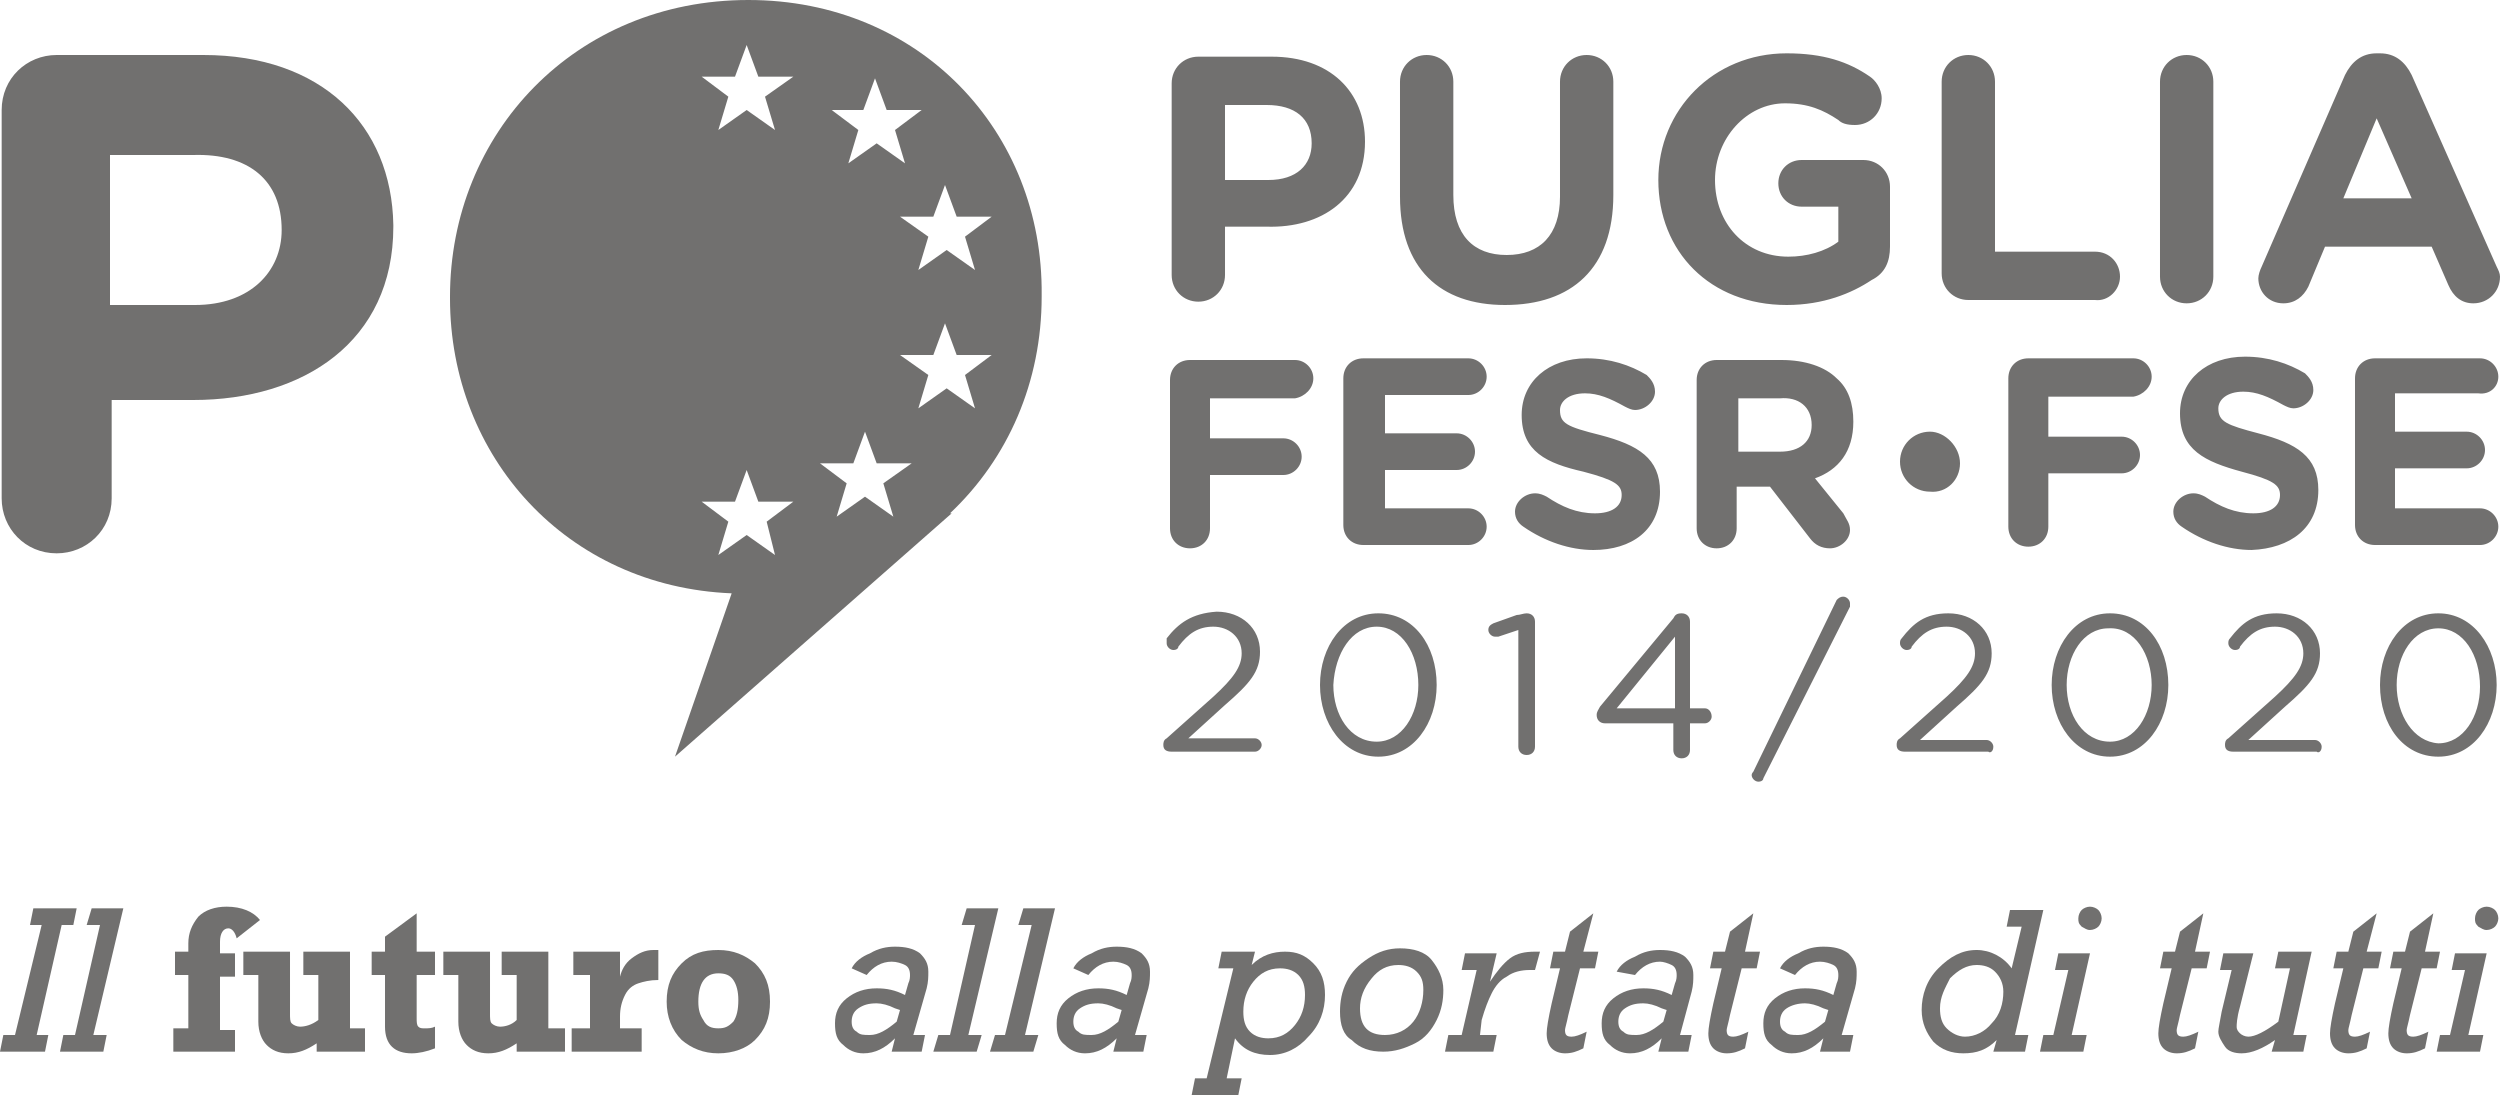 <?xml version="1.0" encoding="UTF-8"?> <!-- Generator: Adobe Illustrator 25.1.0, SVG Export Plug-In . SVG Version: 6.00 Build 0) --> <svg xmlns="http://www.w3.org/2000/svg" xmlns:xlink="http://www.w3.org/1999/xlink" version="1.1" id="Livello_1" x="0px" y="0px" viewBox="0 0 150 65.7" style="enable-background:new 0 0 150 65.7;" xml:space="preserve"> <style type="text/css"> .st0{fill:#71706F;} .st1{fill-rule:evenodd;clip-rule:evenodd;fill:#71706F;} .st2{fill-rule:evenodd;clip-rule:evenodd;fill:#FFFFFF;} </style> <g> <path class="st0" d="M44.9,0C34.5,0,27,8,27,17.8v0.1c0,9.5,7,17.3,16.9,17.7l-3.4,9.8l16.6-14.6l-0.1,0c3.5-3.3,5.5-7.9,5.5-13 v-0.1C62.6,7.9,55.2,0,44.9,0z M51.8,6.6l0.7-1.9l0.7,1.9l2.1,0l-1.6,1.2l0.6,2l-1.7-1.2l-1.7,1.2l0.6-2l-1.6-1.2L51.8,6.6z M46.5,33.3l-1.7-1.2l-1.7,1.2l0.6-2l-1.6-1.2l2,0l0.7-1.9l0.7,1.9l2.1,0l-1.6,1.2L46.5,33.3z M45.9,5.8l0.6,2l-1.7-1.2l-1.7,1.2 l0.6-2l-1.6-1.2l2,0l0.7-1.9l0.7,1.9l2.1,0L45.9,5.8z M53.6,31l-1.7-1.2L50.2,31l0.6-2l-1.6-1.2l2,0l0.7-1.9l0.7,1.9l2.1,0L53,29 L53.6,31z M58.5,24.5l-1.7-1.2l-1.7,1.2l0.6-2L54,21.3l2,0l0.7-1.9l0.7,1.9l2.1,0l-1.6,1.2L58.5,24.5z M57.9,14.2l0.6,2L56.8,15 l-1.7,1.2l0.6-2L54,13l2,0l0.7-1.9l0.7,1.9l2.1,0L57.9,14.2z"></path> <polygon class="st0" points="0.9,62.1 2.5,55.5 1.8,55.5 2,54.5 4.6,54.5 4.4,55.5 3.7,55.5 2.2,62.1 2.9,62.1 2.7,63.1 0,63.1 0.2,62.1 "></polygon> <polygon class="st0" points="4.5,62.1 6,55.5 5.2,55.5 5.5,54.5 7.4,54.5 5.6,62.1 6.4,62.1 6.2,63.1 3.6,63.1 3.8,62.1 "></polygon> <g> <path class="st0" d="M14.1,61.7v1.4h-3.7v-1.4h0.9v-3.2h-0.8v-1.4h0.8v-0.5c0-0.6,0.2-1.1,0.6-1.6c0.4-0.4,1-0.6,1.7-0.6 c0.9,0,1.6,0.3,2,0.8l-1.4,1.1c-0.1-0.4-0.3-0.6-0.5-0.6c-0.3,0-0.5,0.3-0.5,0.8v0.7h0.9v1.4h-0.9v3.2H14.1z"></path> <path class="st0" d="M21.9,61.7v1.4h-2.9v-0.5c-0.6,0.4-1.1,0.6-1.7,0.6c-0.6,0-1-0.2-1.3-0.5c-0.3-0.3-0.5-0.8-0.5-1.4v-2.8h-0.9 v-1.4h2.8v3.7c0,0.3,0,0.5,0.1,0.6c0.1,0.1,0.3,0.2,0.5,0.2c0.3,0,0.7-0.1,1.1-0.4v-2.7h-0.9v-1.4H21v4.6H21.9z"></path> <path class="st0" d="M22.3,58.5v-1.4h0.8v-0.9l1.9-1.4v2.3h1.1v1.4H25v2.6c0,0.2,0,0.4,0.1,0.5c0.1,0.1,0.2,0.1,0.4,0.1 c0.2,0,0.4,0,0.6-0.1v1.3c-0.5,0.2-1,0.3-1.4,0.3c-1,0-1.6-0.5-1.6-1.6v-3.1H22.3z"></path> <path class="st0" d="M33.9,61.7v1.4H31v-0.5c-0.6,0.4-1.1,0.6-1.7,0.6c-0.6,0-1-0.2-1.3-0.5c-0.3-0.3-0.5-0.8-0.5-1.4v-2.8h-0.9 v-1.4h2.8v3.7c0,0.3,0,0.5,0.1,0.6c0.1,0.1,0.3,0.2,0.5,0.2c0.3,0,0.7-0.1,1-0.4v-2.7h-0.9v-1.4h2.8v4.6H33.9z"></path> <path class="st0" d="M38.5,61.7v1.4h-4.2v-1.4h1.1v-3.2h-1v-1.4h2.8v1.5c0.1-0.4,0.3-0.8,0.7-1.1c0.4-0.3,0.8-0.5,1.3-0.5 c0.1,0,0.2,0,0.3,0v1.8c-0.5,0-0.9,0.1-1.2,0.2c-0.3,0.1-0.6,0.3-0.8,0.7c-0.2,0.4-0.3,0.8-0.3,1.3v0.7H38.5z"></path> <path class="st0" d="M43.1,61.7c0.4,0,0.6-0.1,0.9-0.4c0.2-0.3,0.3-0.7,0.3-1.3c0-0.5-0.1-0.9-0.3-1.2c-0.2-0.3-0.5-0.4-0.9-0.4 c-0.8,0-1.2,0.6-1.2,1.7c0,0.5,0.1,0.8,0.3,1.1C42.4,61.6,42.7,61.7,43.1,61.7 M43.1,63.2c-0.9,0-1.6-0.3-2.2-0.8 C40.3,61.8,40,61,40,60.1c0-1,0.3-1.7,0.9-2.3c0.6-0.6,1.3-0.8,2.2-0.8c0.9,0,1.6,0.3,2.2,0.8c0.6,0.6,0.9,1.3,0.9,2.3 c0,1-0.3,1.7-0.9,2.3C44.8,62.9,44,63.2,43.1,63.2"></path> <path class="st0" d="M54,60.6l-0.3-0.1c-0.4-0.2-0.8-0.3-1.1-0.3c-0.5,0-0.8,0.1-1.1,0.3c-0.3,0.2-0.4,0.5-0.4,0.8 c0,0.3,0.1,0.5,0.3,0.6c0.2,0.2,0.4,0.2,0.8,0.2c0.5,0,1-0.3,1.6-0.8L54,60.6z M54.8,62.1h0.7l-0.2,1h-1.8l0.2-0.8 c-0.6,0.6-1.2,0.9-1.9,0.9c-0.5,0-0.9-0.2-1.2-0.5c-0.4-0.3-0.5-0.7-0.5-1.3c0-0.6,0.2-1.1,0.7-1.5c0.5-0.4,1.1-0.6,1.8-0.6 c0.6,0,1.1,0.1,1.7,0.4l0.2-0.7c0.1-0.2,0.1-0.4,0.1-0.5c0-0.3-0.1-0.5-0.3-0.6c-0.2-0.1-0.5-0.2-0.8-0.2c-0.6,0-1.1,0.3-1.5,0.8 l-0.9-0.4c0.2-0.4,0.6-0.7,1.1-0.9c0.5-0.3,1-0.4,1.5-0.4c0.6,0,1.1,0.1,1.5,0.4c0.3,0.3,0.5,0.6,0.5,1.1c0,0.3,0,0.6-0.1,1 L54.8,62.1z"></path> </g> <polygon class="st0" points="57,62.1 58.5,55.5 57.7,55.5 58,54.5 59.9,54.5 58.1,62.1 58.9,62.1 58.6,63.1 56,63.1 56.3,62.1 "></polygon> <polygon class="st0" points="60.3,62.1 61.9,55.5 61.1,55.5 61.4,54.5 63.3,54.5 61.5,62.1 62.3,62.1 62,63.1 59.4,63.1 59.7,62.1 "></polygon> <g> <path class="st0" d="M67.3,60.6l-0.3-0.1c-0.4-0.2-0.8-0.3-1.1-0.3c-0.5,0-0.8,0.1-1.1,0.3c-0.3,0.2-0.4,0.5-0.4,0.8 c0,0.3,0.1,0.5,0.3,0.6c0.2,0.2,0.4,0.2,0.8,0.2c0.5,0,1-0.3,1.6-0.8L67.3,60.6z M68.1,62.1h0.7l-0.2,1h-1.8l0.2-0.8 c-0.6,0.6-1.2,0.9-1.9,0.9c-0.5,0-0.9-0.2-1.2-0.5c-0.4-0.3-0.5-0.7-0.5-1.3c0-0.6,0.2-1.1,0.7-1.5c0.5-0.4,1.1-0.6,1.8-0.6 c0.6,0,1.1,0.1,1.7,0.4l0.2-0.7c0.1-0.2,0.1-0.4,0.1-0.5c0-0.3-0.1-0.5-0.3-0.6c-0.2-0.1-0.5-0.2-0.8-0.2c-0.6,0-1.1,0.3-1.5,0.8 l-0.9-0.4c0.2-0.4,0.6-0.7,1.1-0.9c0.5-0.3,1-0.4,1.5-0.4c0.6,0,1.1,0.1,1.5,0.4c0.3,0.3,0.5,0.6,0.5,1.1c0,0.3,0,0.6-0.1,1 L68.1,62.1z"></path> <path class="st0" d="M74.6,60.7c0,0.5,0.1,0.9,0.4,1.2c0.3,0.3,0.7,0.4,1.1,0.4c0.7,0,1.2-0.3,1.6-0.8c0.4-0.5,0.6-1.1,0.6-1.8 c0-0.5-0.1-0.9-0.4-1.2c-0.3-0.3-0.7-0.4-1.1-0.4c-0.7,0-1.2,0.3-1.6,0.8C74.8,59.4,74.6,60,74.6,60.7 M73.6,64.7h0.9l-0.2,1h-2.8 l0.2-1h0.7l1.6-6.6h-0.9l0.2-1h2l-0.2,0.8c0.6-0.6,1.3-0.8,2-0.8c0.7,0,1.2,0.2,1.7,0.7c0.5,0.5,0.7,1.1,0.7,1.9 c0,0.9-0.3,1.8-1,2.5c-0.6,0.7-1.4,1.1-2.3,1.1c-0.9,0-1.6-0.3-2.1-1L73.6,64.7z"></path> <path class="st0" d="M81.6,60.5c0,1.1,0.5,1.6,1.5,1.6c0.7,0,1.3-0.3,1.7-0.8c0.4-0.5,0.6-1.2,0.6-1.9c0-0.5-0.1-0.8-0.4-1.1 c-0.3-0.3-0.7-0.4-1.1-0.4c-0.7,0-1.2,0.3-1.6,0.8C81.8,59.3,81.6,59.9,81.6,60.5 M80.4,60.7c0-0.6,0.1-1.2,0.4-1.8 c0.3-0.6,0.7-1,1.3-1.4c0.6-0.4,1.2-0.6,1.9-0.6c0.8,0,1.5,0.2,1.9,0.7c0.4,0.5,0.7,1.1,0.7,1.8c0,0.6-0.1,1.2-0.4,1.8 c-0.3,0.6-0.7,1.1-1.3,1.4c-0.6,0.3-1.2,0.5-1.9,0.5c-0.8,0-1.4-0.2-1.9-0.7C80.6,62.1,80.4,61.5,80.4,60.7"></path> <path class="st0" d="M88.8,62.1h1l-0.2,1h-2.9l0.2-1h0.8l0.9-3.9h-0.9l0.2-1h1.9l-0.4,1.7c0.4-0.6,0.8-1.1,1.2-1.4 c0.4-0.3,0.9-0.4,1.5-0.4h0.3l-0.3,1.1c-0.1,0-0.2,0-0.3,0c-0.5,0-1,0.1-1.4,0.4c-0.4,0.2-0.7,0.6-0.9,1c-0.2,0.4-0.4,0.9-0.6,1.6 L88.8,62.1z"></path> <path class="st0" d="M95,57.1h0.9l-0.2,1h-0.9l-0.7,2.8c-0.1,0.5-0.2,0.8-0.2,0.9c0,0.3,0.1,0.4,0.4,0.4c0.2,0,0.5-0.1,0.9-0.3 l-0.2,1c-0.4,0.2-0.7,0.3-1.1,0.3c-0.3,0-0.6-0.1-0.8-0.3c-0.2-0.2-0.3-0.5-0.3-0.9c0-0.3,0.1-0.9,0.3-1.8l0.5-2.1H93l0.2-1h0.7 l0.3-1.2l1.4-1.1L95,57.1z"></path> <path class="st0" d="M100,60.6l-0.3-0.1c-0.4-0.2-0.8-0.3-1.1-0.3c-0.5,0-0.8,0.1-1.1,0.3c-0.3,0.2-0.4,0.5-0.4,0.8 c0,0.3,0.1,0.5,0.3,0.6c0.2,0.2,0.4,0.2,0.8,0.2c0.5,0,1-0.3,1.6-0.8L100,60.6z M100.8,62.1h0.7l-0.2,1h-1.8l0.2-0.8 c-0.6,0.6-1.2,0.9-1.9,0.9c-0.5,0-0.9-0.2-1.2-0.5c-0.4-0.3-0.5-0.7-0.5-1.3c0-0.6,0.2-1.1,0.7-1.5c0.5-0.4,1.1-0.6,1.8-0.6 c0.6,0,1.1,0.1,1.7,0.4l0.2-0.7c0.1-0.2,0.1-0.4,0.1-0.5c0-0.3-0.1-0.5-0.3-0.6c-0.2-0.1-0.5-0.2-0.7-0.2c-0.6,0-1.1,0.3-1.5,0.8 L97,58.3c0.2-0.4,0.6-0.7,1.1-0.9c0.5-0.3,1-0.4,1.5-0.4c0.6,0,1.1,0.1,1.5,0.4c0.3,0.3,0.5,0.6,0.5,1.1c0,0.3,0,0.6-0.1,1 L100.8,62.1z"></path> <path class="st0" d="M104.7,57.1h0.9l-0.2,1h-0.9l-0.7,2.8c-0.1,0.5-0.2,0.8-0.2,0.9c0,0.3,0.1,0.4,0.4,0.4c0.2,0,0.5-0.1,0.9-0.3 l-0.2,1c-0.4,0.2-0.7,0.3-1.1,0.3c-0.3,0-0.6-0.1-0.8-0.3c-0.2-0.2-0.3-0.5-0.3-0.9c0-0.3,0.1-0.9,0.3-1.8l0.5-2.1h-0.7l0.2-1h0.7 l0.3-1.2l1.4-1.1L104.7,57.1z"></path> <path class="st0" d="M109.7,60.6l-0.3-0.1c-0.4-0.2-0.8-0.3-1.1-0.3c-0.4,0-0.8,0.1-1.1,0.3c-0.3,0.2-0.4,0.5-0.4,0.8 c0,0.3,0.1,0.5,0.3,0.6c0.2,0.2,0.4,0.2,0.8,0.2c0.5,0,1-0.3,1.6-0.8L109.7,60.6z M110.5,62.1h0.7l-0.2,1h-1.8l0.2-0.8 c-0.6,0.6-1.2,0.9-1.9,0.9c-0.5,0-0.9-0.2-1.2-0.5c-0.4-0.3-0.5-0.7-0.5-1.3c0-0.6,0.2-1.1,0.7-1.5c0.5-0.4,1.1-0.6,1.8-0.6 c0.6,0,1.1,0.1,1.7,0.4l0.2-0.7c0.1-0.2,0.1-0.4,0.1-0.5c0-0.3-0.1-0.5-0.3-0.6c-0.2-0.1-0.5-0.2-0.8-0.2c-0.6,0-1.1,0.3-1.5,0.8 l-0.9-0.4c0.2-0.4,0.6-0.7,1.1-0.9c0.5-0.3,1-0.4,1.5-0.4c0.6,0,1.1,0.1,1.5,0.4c0.3,0.3,0.5,0.6,0.5,1.1c0,0.3,0,0.6-0.1,1 L110.5,62.1z"></path> <path class="st0" d="M116.4,60.5c0,0.5,0.1,0.9,0.4,1.2c0.3,0.3,0.7,0.5,1.1,0.5c0.6,0,1.2-0.3,1.6-0.8c0.5-0.5,0.7-1.2,0.7-1.9 c0-0.5-0.2-0.9-0.5-1.2c-0.3-0.3-0.7-0.4-1.1-0.4c-0.6,0-1.1,0.3-1.6,0.8C116.7,59.3,116.4,59.8,116.4,60.5 M120.9,62.1h0.8 l-0.2,1h-1.9l0.2-0.7c-0.6,0.6-1.2,0.8-2,0.8c-0.7,0-1.3-0.2-1.8-0.7c-0.4-0.5-0.7-1.1-0.7-1.9c0-0.9,0.3-1.8,1-2.5 c0.7-0.7,1.4-1.1,2.3-1.1c0.8,0,1.6,0.4,2.1,1.1l0.6-2.5h-0.9l0.2-1h2L120.9,62.1z"></path> <path class="st0" d="M124.7,55.1c0-0.2,0.1-0.4,0.2-0.5c0.1-0.1,0.3-0.2,0.5-0.2c0.2,0,0.4,0.1,0.5,0.2c0.1,0.1,0.2,0.3,0.2,0.5 c0,0.2-0.1,0.4-0.2,0.5c-0.1,0.1-0.3,0.2-0.5,0.2c-0.2,0-0.3-0.1-0.5-0.2C124.7,55.4,124.7,55.3,124.7,55.1 M123.2,62.1l0.9-3.9 h-0.8l0.2-1h1.9l-1.1,4.9h0.9l-0.2,1h-2.6l0.2-1H123.2z"></path> <path class="st0" d="M131.7,57.1h0.9l-0.2,1h-0.9l-0.7,2.8c-0.1,0.5-0.2,0.8-0.2,0.9c0,0.3,0.1,0.4,0.4,0.4c0.2,0,0.5-0.1,0.9-0.3 l-0.2,1c-0.4,0.2-0.7,0.3-1.1,0.3c-0.3,0-0.6-0.1-0.8-0.3c-0.2-0.2-0.3-0.5-0.3-0.9c0-0.3,0.1-0.9,0.3-1.8l0.5-2.1h-0.7l0.2-1h0.7 l0.3-1.2l1.4-1.1L131.7,57.1z"></path> <path class="st0" d="M137.6,62.1h0.8l-0.2,1h-1.9l0.2-0.7c-0.7,0.5-1.4,0.8-2,0.8c-0.4,0-0.8-0.1-1-0.4c-0.2-0.3-0.4-0.6-0.4-0.9 c0-0.2,0.1-0.6,0.2-1.2l0.6-2.5h-0.7l0.2-1h1.8l-0.8,3.2c-0.2,0.7-0.2,1.1-0.2,1.2c0,0.2,0.1,0.3,0.2,0.4c0.1,0.1,0.3,0.2,0.5,0.2 c0.4,0,1-0.3,1.8-0.9l0.7-3.2h-0.9l0.2-1h2L137.6,62.1z"></path> <path class="st0" d="M142,57.1h0.9l-0.2,1h-0.9l-0.7,2.8c-0.1,0.5-0.2,0.8-0.2,0.9c0,0.3,0.1,0.4,0.4,0.4c0.2,0,0.5-0.1,0.9-0.3 l-0.2,1c-0.4,0.2-0.7,0.3-1.1,0.3c-0.3,0-0.6-0.1-0.8-0.3c-0.2-0.2-0.3-0.5-0.3-0.9c0-0.3,0.1-0.9,0.3-1.8l0.5-2.1H140l0.2-1h0.7 l0.3-1.2l1.4-1.1L142,57.1z"></path> <path class="st0" d="M145.5,57.1h0.9l-0.2,1h-0.9l-0.7,2.8c-0.1,0.5-0.2,0.8-0.2,0.9c0,0.3,0.1,0.4,0.4,0.4c0.2,0,0.5-0.1,0.9-0.3 l-0.2,1c-0.4,0.2-0.7,0.3-1.1,0.3c-0.3,0-0.6-0.1-0.8-0.3c-0.2-0.2-0.3-0.5-0.3-0.9c0-0.3,0.1-0.9,0.3-1.8l0.5-2.1h-0.7l0.2-1h0.7 l0.3-1.2l1.4-1.1L145.5,57.1z"></path> <path class="st0" d="M148.5,55.1c0-0.2,0.1-0.4,0.2-0.5c0.1-0.1,0.3-0.2,0.5-0.2c0.2,0,0.4,0.1,0.5,0.2c0.1,0.1,0.2,0.3,0.2,0.5 c0,0.2-0.1,0.4-0.2,0.5c-0.1,0.1-0.3,0.2-0.5,0.2c-0.2,0-0.3-0.1-0.5-0.2C148.5,55.4,148.5,55.3,148.5,55.1 M147,62.1l0.9-3.9 h-0.8l0.2-1h1.9l-1.1,4.9h0.9l-0.2,1h-2.6l0.2-1H147z"></path> <path class="st0" d="M78.7,8.6c0,1.3-0.9,2.2-2.6,2.2h-2.6V6.3H76C77.7,6.3,78.7,7.1,78.7,8.6L78.7,8.6z M81.9,8.5L81.9,8.5 c0-3-2.1-5.1-5.6-5.1h-4.4c-0.9,0-1.6,0.7-1.6,1.6v11.5c0,0.9,0.7,1.6,1.6,1.6c0.9,0,1.6-0.7,1.6-1.6v-2.9H76 C79.3,13.7,81.9,11.9,81.9,8.5 M96.8,11.7V4.9c0-0.9-0.7-1.6-1.6-1.6c-0.9,0-1.6,0.7-1.6,1.6v6.9c0,2.3-1.2,3.5-3.2,3.5 s-3.2-1.2-3.2-3.6V4.9c0-0.9-0.7-1.6-1.6-1.6c-0.9,0-1.6,0.7-1.6,1.6v6.9c0,4.3,2.4,6.5,6.3,6.5C94.3,18.3,96.8,16.1,96.8,11.7 M113.4,14.8v-3.6c0-0.9-0.7-1.6-1.6-1.6h-3.7c-0.8,0-1.4,0.6-1.4,1.4c0,0.8,0.6,1.4,1.4,1.4h2.2v2.1c-0.8,0.6-1.9,0.9-3,0.9 c-2.6,0-4.4-2-4.4-4.6v0c0-2.5,1.9-4.6,4.2-4.6c1.4,0,2.3,0.4,3.2,1c0.2,0.2,0.5,0.3,1,0.3c0.9,0,1.6-0.7,1.6-1.6 c0-0.6-0.4-1.1-0.7-1.3c-1.3-0.9-2.8-1.4-5-1.4c-4.4,0-7.7,3.4-7.7,7.6v0c0,4.3,3.1,7.5,7.7,7.5c2.2,0,3.9-0.7,5.1-1.5 C113.1,16.4,113.4,15.7,113.4,14.8 M127.2,16.6c0-0.8-0.6-1.5-1.5-1.5h-6V4.9c0-0.9-0.7-1.6-1.6-1.6c-0.9,0-1.6,0.7-1.6,1.6v11.5 c0,0.9,0.7,1.6,1.6,1.6h7.6C126.5,18.1,127.2,17.4,127.2,16.6 M132.8,16.6V4.9c0-0.9-0.7-1.6-1.6-1.6c-0.9,0-1.6,0.7-1.6,1.6v11.7 c0,0.9,0.7,1.6,1.6,1.6C132.1,18.2,132.8,17.5,132.8,16.6 M144.7,11.9h-4.1l2-4.8L144.7,11.9z M150,16.6c0-0.2-0.1-0.4-0.2-0.6 l-5.1-11.5c-0.4-0.8-1-1.3-1.9-1.3h-0.2c-0.9,0-1.5,0.5-1.9,1.3L135.7,16c-0.1,0.2-0.2,0.5-0.2,0.7c0,0.8,0.6,1.5,1.5,1.5 c0.7,0,1.2-0.4,1.5-1l1-2.4h6.4l1,2.3c0.3,0.7,0.8,1.1,1.5,1.1C149.3,18.2,150,17.5,150,16.6"></path> <path class="st0" d="M143.8,41.1c0-1.8,1-3.4,2.5-3.4c1.5,0,2.5,1.6,2.5,3.5v0c0,1.8-1,3.4-2.5,3.4 C144.8,44.5,143.8,42.9,143.8,41.1L143.8,41.1z M142.8,41.1L142.8,41.1c0,2.4,1.4,4.3,3.5,4.3c2.1,0,3.5-2,3.5-4.3v0 c0-2.3-1.4-4.3-3.5-4.3C144.2,36.8,142.8,38.8,142.8,41.1 M105.2,46.3c0,0-0.1,0.1-0.1,0.2c0,0.2,0.2,0.4,0.4,0.4 c0.2,0,0.3-0.1,0.3-0.2l5.2-10.3c0,0,0-0.1,0-0.2c0-0.2-0.2-0.4-0.4-0.4c-0.2,0-0.3,0.1-0.4,0.2L105.2,46.3z M70,38.3 C70,38.4,70,38.5,70,38.6c0,0.2,0.2,0.4,0.4,0.4c0.2,0,0.3-0.1,0.3-0.2c0.6-0.8,1.2-1.2,2.1-1.2c0.9,0,1.7,0.6,1.7,1.6 c0,0.8-0.5,1.5-1.7,2.6l-2.8,2.5c-0.2,0.1-0.2,0.3-0.2,0.4c0,0.3,0.2,0.4,0.5,0.4h5c0.2,0,0.4-0.2,0.4-0.4c0-0.2-0.2-0.4-0.4-0.4 h-4l2.2-2c1.5-1.3,2.1-2,2.1-3.2v0c0-1.4-1.1-2.4-2.6-2.4C71.5,36.8,70.7,37.4,70,38.3 M78.8,22.7c0-0.6-0.5-1.1-1.1-1.1h-6.3 c-0.7,0-1.2,0.5-1.2,1.2v8.9c0,0.7,0.5,1.2,1.2,1.2c0.7,0,1.2-0.5,1.2-1.2v-3.2h4.4c0.6,0,1.1-0.5,1.1-1.1c0-0.6-0.5-1.1-1.1-1.1 h-4.4v-2.4h5.1C78.3,23.8,78.8,23.3,78.8,22.7 M82.6,37.6c1.5,0,2.5,1.6,2.5,3.5v0c0,1.8-1,3.4-2.5,3.4c-1.6,0-2.6-1.6-2.6-3.4v0 C80.1,39.2,81.1,37.6,82.6,37.6 M82.7,36.8c-2.1,0-3.5,2-3.5,4.3v0c0,2.3,1.4,4.3,3.5,4.3c2.1,0,3.5-2,3.5-4.3v0 C86.2,38.7,84.8,36.8,82.7,36.8 M83.1,30.6v-2.4h4.3c0.6,0,1.1-0.5,1.1-1.1c0-0.6-0.5-1.1-1.1-1.1h-4.3v-2.3h5 c0.6,0,1.1-0.5,1.1-1.1c0-0.6-0.5-1.1-1.1-1.1h-6.3c-0.7,0-1.2,0.5-1.2,1.2v8.8c0,0.7,0.5,1.2,1.2,1.2h6.3c0.6,0,1.1-0.5,1.1-1.1 s-0.5-1.1-1.1-1.1H83.1z M91,36.9l-1.4,0.5c-0.2,0.1-0.3,0.2-0.3,0.4c0,0.2,0.2,0.4,0.4,0.4c0.1,0,0.1,0,0.2,0l1.2-0.4v7 c0,0.3,0.2,0.5,0.5,0.5c0.3,0,0.5-0.2,0.5-0.5v-7.5c0-0.3-0.2-0.5-0.5-0.5h0C91.4,36.8,91.2,36.9,91,36.9 M99.6,29.5L99.6,29.5 c0-2-1.3-2.8-3.6-3.4c-2-0.5-2.4-0.7-2.4-1.5v0c0-0.5,0.5-1,1.5-1c0.8,0,1.5,0.3,2.4,0.8c0.2,0.1,0.4,0.2,0.6,0.2 c0.6,0,1.2-0.5,1.2-1.1c0-0.5-0.3-0.8-0.5-1c-1-0.6-2.2-1-3.6-1c-2.3,0-3.9,1.4-3.9,3.4v0c0,2.2,1.5,2.9,3.7,3.4 c1.9,0.5,2.3,0.8,2.3,1.4v0c0,0.7-0.6,1.1-1.6,1.1c-1.1,0-2-0.4-2.9-1c-0.2-0.1-0.4-0.2-0.7-0.2c-0.6,0-1.2,0.5-1.2,1.1 c0,0.4,0.2,0.7,0.5,0.9c1.3,0.9,2.8,1.4,4.2,1.4C97.9,33,99.6,31.8,99.6,29.5 M100.5,42.5H97l3.5-4.3V42.5z M102.3,42.5h-0.9v-5.2 c0-0.3-0.2-0.5-0.5-0.5c-0.3,0-0.4,0.1-0.5,0.3L96,42.4c-0.1,0.2-0.2,0.3-0.2,0.5c0,0.3,0.2,0.5,0.5,0.5h4.1v1.6 c0,0.3,0.2,0.5,0.5,0.5c0.3,0,0.5-0.2,0.5-0.5v-1.6h0.9c0.2,0,0.4-0.2,0.4-0.4C102.7,42.7,102.5,42.5,102.3,42.5 M108.7,25.5 c0,1-0.7,1.6-1.9,1.6h-2.5v-3.2h2.5C107.9,23.8,108.7,24.4,108.7,25.5L108.7,25.5z M111.2,25.3L111.2,25.3c0-1.1-0.3-2-1-2.6 c-0.7-0.7-1.9-1.1-3.3-1.1H103c-0.7,0-1.2,0.5-1.2,1.2v8.9c0,0.7,0.5,1.2,1.2,1.2c0.7,0,1.2-0.5,1.2-1.2v-2.5h2l2.4,3.1 c0.3,0.4,0.7,0.6,1.2,0.6c0.6,0,1.2-0.5,1.2-1.1c0-0.4-0.2-0.6-0.4-1l-1.7-2.1C110.3,28.2,111.2,27.1,111.2,25.3 M117.6,27.8 L117.6,27.8c0-1-0.9-1.9-1.8-1.9c-1,0-1.8,0.8-1.8,1.8v0c0,1,0.8,1.8,1.8,1.8C116.8,29.6,117.6,28.8,117.6,27.8 M119.6,44.8 c0-0.2-0.2-0.4-0.4-0.4h-4l2.2-2c1.5-1.3,2.1-2,2.1-3.2v0c0-1.4-1.1-2.4-2.6-2.4c-1.4,0-2.1,0.6-2.8,1.5c-0.1,0.1-0.1,0.2-0.1,0.3 c0,0.2,0.2,0.4,0.4,0.4c0.2,0,0.3-0.1,0.3-0.2c0.6-0.8,1.2-1.2,2.1-1.2c0.9,0,1.7,0.6,1.7,1.6c0,0.8-0.5,1.5-1.7,2.6l-2.8,2.5 c-0.2,0.1-0.2,0.3-0.2,0.4c0,0.3,0.2,0.4,0.5,0.4h5C119.4,45.2,119.6,45.1,119.6,44.8 M129.1,22.6c0-0.6-0.5-1.1-1.1-1.1h-6.3 c-0.7,0-1.2,0.5-1.2,1.2v8.9c0,0.7,0.5,1.2,1.2,1.2c0.7,0,1.2-0.5,1.2-1.2v-3.2h4.4c0.6,0,1.1-0.5,1.1-1.1c0-0.6-0.5-1.1-1.1-1.1 h-4.4v-2.4h5.1C128.6,23.7,129.1,23.2,129.1,22.6 M129.1,41.1c0,1.8-1,3.4-2.5,3.4c-1.6,0-2.6-1.6-2.6-3.4v0c0-1.8,1-3.4,2.5-3.4 C128.1,37.6,129.1,39.3,129.1,41.1L129.1,41.1z M130.1,41.1L130.1,41.1c0-2.4-1.4-4.3-3.5-4.3c-2.1,0-3.5,2-3.5,4.3v0 c0,2.3,1.4,4.3,3.5,4.3C128.7,45.4,130.1,43.4,130.1,41.1 M139.1,29.4L139.1,29.4c0-2-1.3-2.8-3.6-3.4c-1.9-0.5-2.4-0.7-2.4-1.5v0 c0-0.5,0.5-1,1.5-1c0.8,0,1.5,0.3,2.4,0.8c0.2,0.1,0.4,0.2,0.6,0.2c0.6,0,1.2-0.5,1.2-1.1c0-0.5-0.3-0.8-0.5-1c-1-0.6-2.2-1-3.6-1 c-2.3,0-3.9,1.4-3.9,3.4v0c0,2.2,1.5,2.9,3.7,3.5c1.9,0.5,2.3,0.8,2.3,1.4v0c0,0.7-0.6,1.1-1.6,1.1c-1.1,0-2-0.4-2.9-1 c-0.2-0.1-0.4-0.2-0.7-0.2c-0.6,0-1.2,0.5-1.2,1.1c0,0.4,0.2,0.7,0.5,0.9c1.3,0.9,2.8,1.4,4.2,1.4 C137.4,32.9,139.1,31.7,139.1,29.4 M139.3,44.8c0-0.2-0.2-0.4-0.4-0.4h-4l2.2-2c1.5-1.3,2.1-2,2.1-3.2v0c0-1.4-1.1-2.4-2.6-2.4 c-1.4,0-2.1,0.6-2.8,1.5c-0.1,0.1-0.1,0.2-0.1,0.3c0,0.2,0.2,0.4,0.4,0.4c0.2,0,0.3-0.1,0.3-0.2c0.6-0.8,1.2-1.2,2.1-1.2 c0.9,0,1.7,0.6,1.7,1.6c0,0.8-0.5,1.5-1.7,2.6l-2.8,2.5c-0.2,0.1-0.2,0.3-0.2,0.4c0,0.3,0.2,0.4,0.5,0.4h5 C139.1,45.2,139.3,45.1,139.3,44.8 M149.9,22.6c0-0.6-0.5-1.1-1.1-1.1h-6.3c-0.7,0-1.2,0.5-1.2,1.2v8.8c0,0.7,0.5,1.2,1.2,1.2h6.3 c0.6,0,1.1-0.5,1.1-1.1c0-0.6-0.5-1.1-1.1-1.1h-5.1v-2.4h4.3c0.6,0,1.1-0.5,1.1-1.1c0-0.6-0.5-1.1-1.1-1.1h-4.3v-2.3h5 C149.4,23.7,149.9,23.2,149.9,22.6"></path> <path class="st0" d="M16.9,13.8c0,2.5-1.9,4.5-5.2,4.5H6.6v-9h5C14.9,9.2,16.9,10.8,16.9,13.8L16.9,13.8z M12.2,3.3H3.4 c-1.8,0-3.3,1.4-3.3,3.3v23.3c0,1.8,1.4,3.3,3.3,3.3c1.8,0,3.3-1.4,3.3-3.3V24h4.9c6.6,0,12-3.5,12-10.4v-0.1 C23.5,7.5,19.3,3.3,12.2,3.3"></path> </g> </g> </svg> 